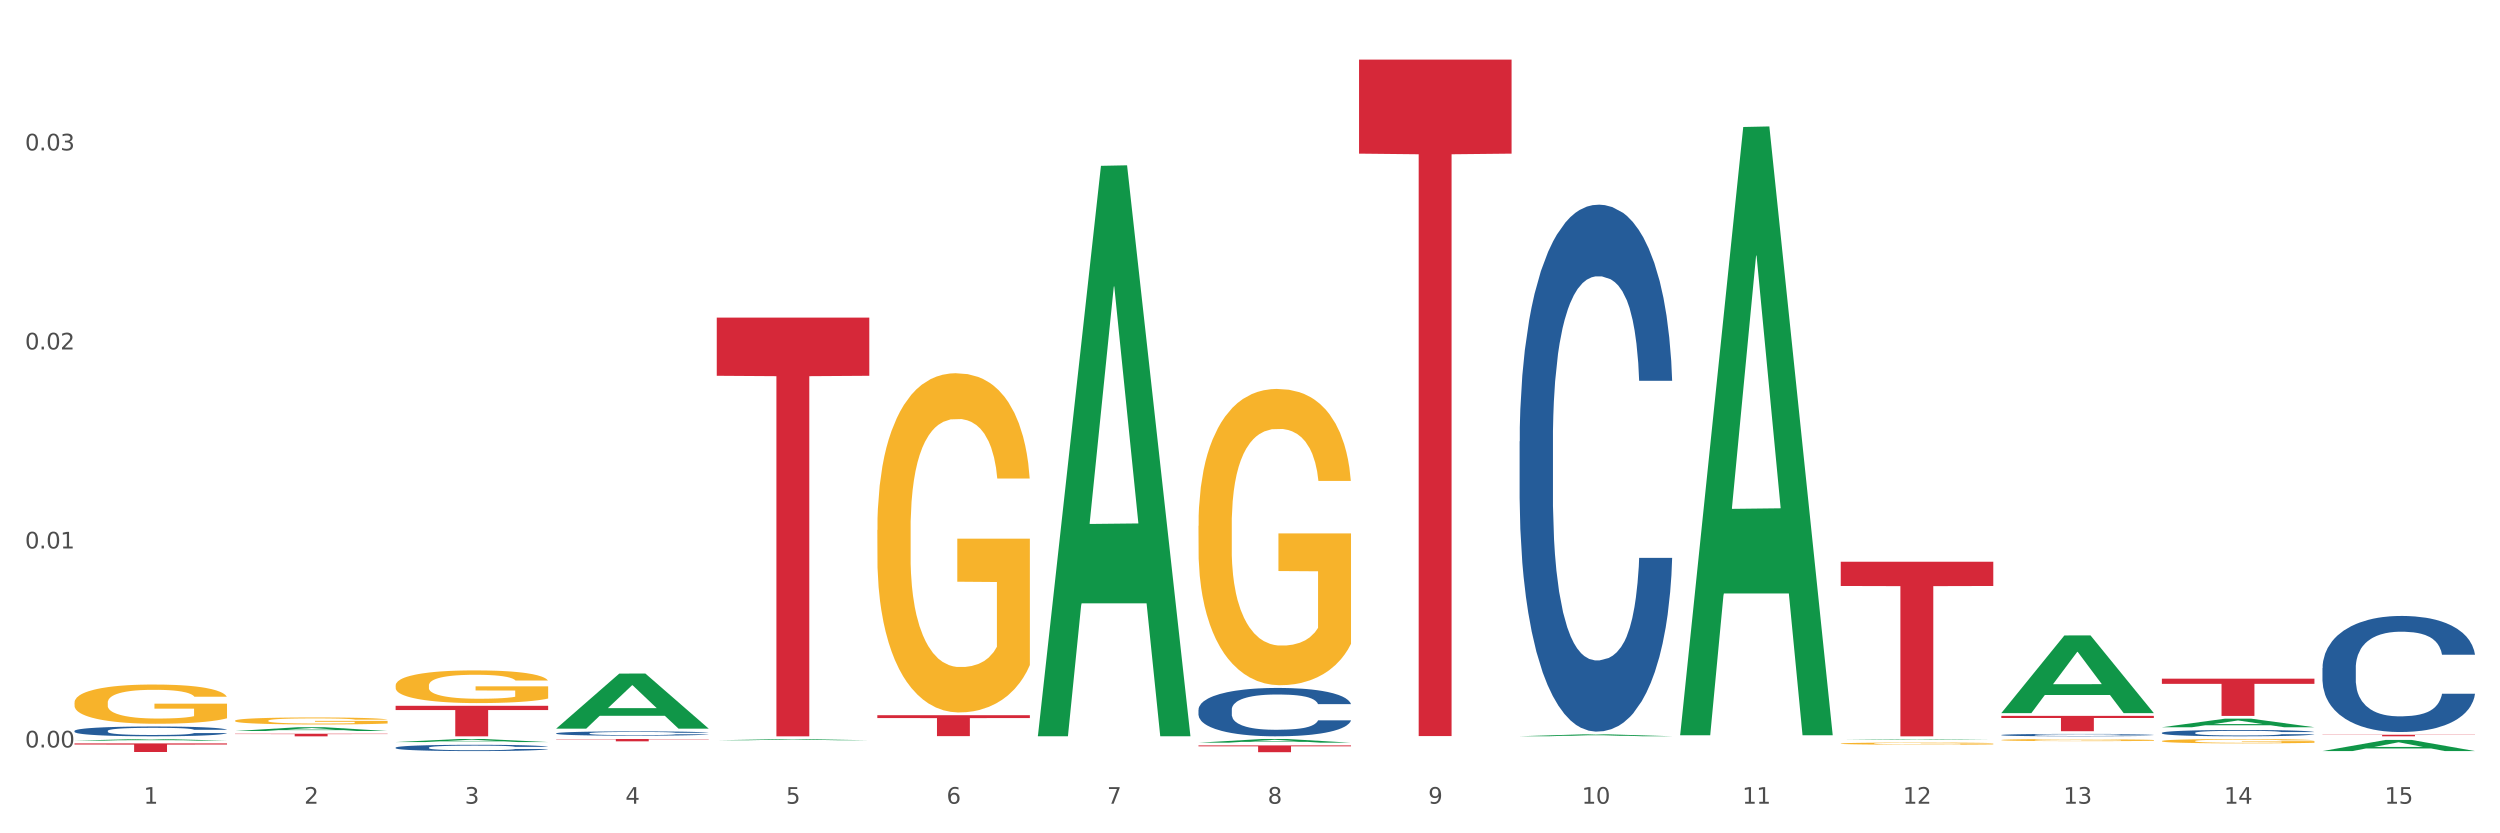 <?xml version="1.0" encoding="utf-8" standalone="no"?>
<!DOCTYPE svg PUBLIC "-//W3C//DTD SVG 1.1//EN"
  "http://www.w3.org/Graphics/SVG/1.1/DTD/svg11.dtd">
<svg xmlns:xlink="http://www.w3.org/1999/xlink" width="1080pt" height="360pt" viewBox="0 0 1080 360" xmlns="http://www.w3.org/2000/svg" version="1.1">
 <rect x="0" y="0" width="1080" height="360" fill="#333333" stroke="none"/>
 <defs>
  <style type="text/css">*{stroke-linejoin: round; stroke-linecap: butt}</style>
 </defs>
 <g id="figure_1">
  <g id="patch_1">
   <path d="M 0 360 
L 1080 360 
L 1080 0 
L 0 0 
z
" style="fill: #ffffff; stroke: #ffffff; stroke-linejoin: miter"/>
  </g>
  <g id="axes_1">
   <g id="matplotlib.axis_1">
    <g id="xtick_1">
     <g id="text_1">
      <!-- 1 -->
      <g style="fill: #4d4d4d" transform="translate(62.07 347.204) scale(0.096 -0.096)">
       <defs>
        <path id="DejaVuSans-31" d="M 794 531 
L 1825 531 
L 1825 4091 
L 703 3866 
L 703 4441 
L 1819 4666 
L 2450 4666 
L 2450 531 
L 3481 531 
L 3481 0 
L 794 0 
L 794 531 
z
" transform="scale(0.016)"/>
       </defs>
       <use xlink:href="#DejaVuSans-31"/>
      </g>
     </g>
    </g>
    <g id="xtick_2">
     <g id="text_2">
      <!-- 2 -->
      <g style="fill: #4d4d4d" transform="translate(131.436 347.204) scale(0.096 -0.096)">
       <defs>
        <path id="DejaVuSans-32" d="M 1228 531 
L 3431 531 
L 3431 0 
L 469 0 
L 469 531 
Q 828 903 1448 1529 
Q 2069 2156 2228 2338 
Q 2531 2678 2651 2914 
Q 2772 3150 2772 3378 
Q 2772 3750 2511 3984 
Q 2250 4219 1831 4219 
Q 1534 4219 1204 4116 
Q 875 4013 500 3803 
L 500 4441 
Q 881 4594 1212 4672 
Q 1544 4750 1819 4750 
Q 2544 4750 2975 4387 
Q 3406 4025 3406 3419 
Q 3406 3131 3298 2873 
Q 3191 2616 2906 2266 
Q 2828 2175 2409 1742 
Q 1991 1309 1228 531 
z
" transform="scale(0.016)"/>
       </defs>
       <use xlink:href="#DejaVuSans-32"/>
      </g>
     </g>
    </g>
    <g id="xtick_3">
     <g id="text_3">
      <!-- 3 -->
      <g style="fill: #4d4d4d" transform="translate(200.802 347.204) scale(0.096 -0.096)">
       <defs>
        <path id="DejaVuSans-33" d="M 2597 2516 
Q 3050 2419 3304 2112 
Q 3559 1806 3559 1356 
Q 3559 666 3084 287 
Q 2609 -91 1734 -91 
Q 1441 -91 1130 -33 
Q 819 25 488 141 
L 488 750 
Q 750 597 1062 519 
Q 1375 441 1716 441 
Q 2309 441 2620 675 
Q 2931 909 2931 1356 
Q 2931 1769 2642 2001 
Q 2353 2234 1838 2234 
L 1294 2234 
L 1294 2753 
L 1863 2753 
Q 2328 2753 2575 2939 
Q 2822 3125 2822 3475 
Q 2822 3834 2567 4026 
Q 2313 4219 1838 4219 
Q 1578 4219 1281 4162 
Q 984 4106 628 3988 
L 628 4550 
Q 988 4650 1302 4700 
Q 1616 4750 1894 4750 
Q 2613 4750 3031 4423 
Q 3450 4097 3450 3541 
Q 3450 3153 3228 2886 
Q 3006 2619 2597 2516 
z
" transform="scale(0.016)"/>
       </defs>
       <use xlink:href="#DejaVuSans-33"/>
      </g>
     </g>
    </g>
    <g id="xtick_4">
     <g id="text_4">
      <!-- 4 -->
      <g style="fill: #4d4d4d" transform="translate(270.169 347.204) scale(0.096 -0.096)">
       <defs>
        <path id="DejaVuSans-34" d="M 2419 4116 
L 825 1625 
L 2419 1625 
L 2419 4116 
z
M 2253 4666 
L 3047 4666 
L 3047 1625 
L 3713 1625 
L 3713 1100 
L 3047 1100 
L 3047 0 
L 2419 0 
L 2419 1100 
L 313 1100 
L 313 1709 
L 2253 4666 
z
" transform="scale(0.016)"/>
       </defs>
       <use xlink:href="#DejaVuSans-34"/>
      </g>
     </g>
    </g>
    <g id="xtick_5">
     <g id="text_5">
      <!-- 5 -->
      <g style="fill: #4d4d4d" transform="translate(339.535 347.204) scale(0.096 -0.096)">
       <defs>
        <path id="DejaVuSans-35" d="M 691 4666 
L 3169 4666 
L 3169 4134 
L 1269 4134 
L 1269 2991 
Q 1406 3038 1543 3061 
Q 1681 3084 1819 3084 
Q 2600 3084 3056 2656 
Q 3513 2228 3513 1497 
Q 3513 744 3044 326 
Q 2575 -91 1722 -91 
Q 1428 -91 1123 -41 
Q 819 9 494 109 
L 494 744 
Q 775 591 1075 516 
Q 1375 441 1709 441 
Q 2250 441 2565 725 
Q 2881 1009 2881 1497 
Q 2881 1984 2565 2268 
Q 2250 2553 1709 2553 
Q 1456 2553 1204 2497 
Q 953 2441 691 2322 
L 691 4666 
z
" transform="scale(0.016)"/>
       </defs>
       <use xlink:href="#DejaVuSans-35"/>
      </g>
     </g>
    </g>
    <g id="xtick_6">
     <g id="text_6">
      <!-- 6 -->
      <g style="fill: #4d4d4d" transform="translate(408.901 347.204) scale(0.096 -0.096)">
       <defs>
        <path id="DejaVuSans-36" d="M 2113 2584 
Q 1688 2584 1439 2293 
Q 1191 2003 1191 1497 
Q 1191 994 1439 701 
Q 1688 409 2113 409 
Q 2538 409 2786 701 
Q 3034 994 3034 1497 
Q 3034 2003 2786 2293 
Q 2538 2584 2113 2584 
z
M 3366 4563 
L 3366 3988 
Q 3128 4100 2886 4159 
Q 2644 4219 2406 4219 
Q 1781 4219 1451 3797 
Q 1122 3375 1075 2522 
Q 1259 2794 1537 2939 
Q 1816 3084 2150 3084 
Q 2853 3084 3261 2657 
Q 3669 2231 3669 1497 
Q 3669 778 3244 343 
Q 2819 -91 2113 -91 
Q 1303 -91 875 529 
Q 447 1150 447 2328 
Q 447 3434 972 4092 
Q 1497 4750 2381 4750 
Q 2619 4750 2861 4703 
Q 3103 4656 3366 4563 
z
" transform="scale(0.016)"/>
       </defs>
       <use xlink:href="#DejaVuSans-36"/>
      </g>
     </g>
    </g>
    <g id="xtick_7">
     <g id="text_7">
      <!-- 7 -->
      <g style="fill: #4d4d4d" transform="translate(478.267 347.204) scale(0.096 -0.096)">
       <defs>
        <path id="DejaVuSans-37" d="M 525 4666 
L 3525 4666 
L 3525 4397 
L 1831 0 
L 1172 0 
L 2766 4134 
L 525 4134 
L 525 4666 
z
" transform="scale(0.016)"/>
       </defs>
       <use xlink:href="#DejaVuSans-37"/>
      </g>
     </g>
    </g>
    <g id="xtick_8">
     <g id="text_8">
      <!-- 8 -->
      <g style="fill: #4d4d4d" transform="translate(547.634 347.204) scale(0.096 -0.096)">
       <defs>
        <path id="DejaVuSans-38" d="M 2034 2216 
Q 1584 2216 1326 1975 
Q 1069 1734 1069 1313 
Q 1069 891 1326 650 
Q 1584 409 2034 409 
Q 2484 409 2743 651 
Q 3003 894 3003 1313 
Q 3003 1734 2745 1975 
Q 2488 2216 2034 2216 
z
M 1403 2484 
Q 997 2584 770 2862 
Q 544 3141 544 3541 
Q 544 4100 942 4425 
Q 1341 4750 2034 4750 
Q 2731 4750 3128 4425 
Q 3525 4100 3525 3541 
Q 3525 3141 3298 2862 
Q 3072 2584 2669 2484 
Q 3125 2378 3379 2068 
Q 3634 1759 3634 1313 
Q 3634 634 3220 271 
Q 2806 -91 2034 -91 
Q 1263 -91 848 271 
Q 434 634 434 1313 
Q 434 1759 690 2068 
Q 947 2378 1403 2484 
z
M 1172 3481 
Q 1172 3119 1398 2916 
Q 1625 2713 2034 2713 
Q 2441 2713 2670 2916 
Q 2900 3119 2900 3481 
Q 2900 3844 2670 4047 
Q 2441 4250 2034 4250 
Q 1625 4250 1398 4047 
Q 1172 3844 1172 3481 
z
" transform="scale(0.016)"/>
       </defs>
       <use xlink:href="#DejaVuSans-38"/>
      </g>
     </g>
    </g>
    <g id="xtick_9">
     <g id="text_9">
      <!-- 9 -->
      <g style="fill: #4d4d4d" transform="translate(617 347.204) scale(0.096 -0.096)">
       <defs>
        <path id="DejaVuSans-39" d="M 703 97 
L 703 672 
Q 941 559 1184 500 
Q 1428 441 1663 441 
Q 2288 441 2617 861 
Q 2947 1281 2994 2138 
Q 2813 1869 2534 1725 
Q 2256 1581 1919 1581 
Q 1219 1581 811 2004 
Q 403 2428 403 3163 
Q 403 3881 828 4315 
Q 1253 4750 1959 4750 
Q 2769 4750 3195 4129 
Q 3622 3509 3622 2328 
Q 3622 1225 3098 567 
Q 2575 -91 1691 -91 
Q 1453 -91 1209 -44 
Q 966 3 703 97 
z
M 1959 2075 
Q 2384 2075 2632 2365 
Q 2881 2656 2881 3163 
Q 2881 3666 2632 3958 
Q 2384 4250 1959 4250 
Q 1534 4250 1286 3958 
Q 1038 3666 1038 3163 
Q 1038 2656 1286 2365 
Q 1534 2075 1959 2075 
z
" transform="scale(0.016)"/>
       </defs>
       <use xlink:href="#DejaVuSans-39"/>
      </g>
     </g>
    </g>
    <g id="xtick_10">
     <g id="text_10">
      <!-- 10 -->
      <g style="fill: #4d4d4d" transform="translate(683.312 347.204) scale(0.096 -0.096)">
       <defs>
        <path id="DejaVuSans-30" d="M 2034 4250 
Q 1547 4250 1301 3770 
Q 1056 3291 1056 2328 
Q 1056 1369 1301 889 
Q 1547 409 2034 409 
Q 2525 409 2770 889 
Q 3016 1369 3016 2328 
Q 3016 3291 2770 3770 
Q 2525 4250 2034 4250 
z
M 2034 4750 
Q 2819 4750 3233 4129 
Q 3647 3509 3647 2328 
Q 3647 1150 3233 529 
Q 2819 -91 2034 -91 
Q 1250 -91 836 529 
Q 422 1150 422 2328 
Q 422 3509 836 4129 
Q 1250 4750 2034 4750 
z
" transform="scale(0.016)"/>
       </defs>
       <use xlink:href="#DejaVuSans-31"/>
       <use xlink:href="#DejaVuSans-30" transform="translate(63.623 0)"/>
      </g>
     </g>
    </g>
    <g id="xtick_11">
     <g id="text_11">
      <!-- 11 -->
      <g style="fill: #4d4d4d" transform="translate(752.678 347.204) scale(0.096 -0.096)">
       <use xlink:href="#DejaVuSans-31"/>
       <use xlink:href="#DejaVuSans-31" transform="translate(63.623 0)"/>
      </g>
     </g>
    </g>
    <g id="xtick_12">
     <g id="text_12">
      <!-- 12 -->
      <g style="fill: #4d4d4d" transform="translate(822.044 347.204) scale(0.096 -0.096)">
       <use xlink:href="#DejaVuSans-31"/>
       <use xlink:href="#DejaVuSans-32" transform="translate(63.623 0)"/>
      </g>
     </g>
    </g>
    <g id="xtick_13">
     <g id="text_13">
      <!-- 13 -->
      <g style="fill: #4d4d4d" transform="translate(891.411 347.204) scale(0.096 -0.096)">
       <use xlink:href="#DejaVuSans-31"/>
       <use xlink:href="#DejaVuSans-33" transform="translate(63.623 0)"/>
      </g>
     </g>
    </g>
    <g id="xtick_14">
     <g id="text_14">
      <!-- 14 -->
      <g style="fill: #4d4d4d" transform="translate(960.777 347.204) scale(0.096 -0.096)">
       <use xlink:href="#DejaVuSans-31"/>
       <use xlink:href="#DejaVuSans-34" transform="translate(63.623 0)"/>
      </g>
     </g>
    </g>
    <g id="xtick_15">
     <g id="text_15">
      <!-- 15 -->
      <g style="fill: #4d4d4d" transform="translate(1030.143 347.204) scale(0.096 -0.096)">
       <use xlink:href="#DejaVuSans-31"/>
       <use xlink:href="#DejaVuSans-35" transform="translate(63.623 0)"/>
      </g>
     </g>
    </g>
    <g id="xtick_16"/>
    <g id="xtick_17"/>
    <g id="xtick_18"/>
    <g id="xtick_19"/>
    <g id="xtick_20"/>
    <g id="xtick_21"/>
    <g id="xtick_22"/>
    <g id="xtick_23"/>
    <g id="xtick_24"/>
    <g id="xtick_25"/>
    <g id="xtick_26"/>
    <g id="xtick_27"/>
    <g id="xtick_28"/>
    <g id="xtick_29"/>
   </g>
   <g id="matplotlib.axis_2">
    <g id="ytick_1">
     <g id="text_16">
      <!-- 0.00 -->
      <g style="fill: #4d4d4d" transform="translate(10.8 322.907) scale(0.096 -0.096)">
       <defs>
        <path id="DejaVuSans-2e" d="M 684 794 
L 1344 794 
L 1344 0 
L 684 0 
L 684 794 
z
" transform="scale(0.016)"/>
       </defs>
       <use xlink:href="#DejaVuSans-30"/>
       <use xlink:href="#DejaVuSans-2e" transform="translate(63.623 0)"/>
       <use xlink:href="#DejaVuSans-30" transform="translate(95.41 0)"/>
       <use xlink:href="#DejaVuSans-30" transform="translate(159.033 0)"/>
      </g>
     </g>
    </g>
    <g id="ytick_2">
     <g id="text_17">
      <!-- 0.01 -->
      <g style="fill: #4d4d4d" transform="translate(10.8 236.932) scale(0.096 -0.096)">
       <use xlink:href="#DejaVuSans-30"/>
       <use xlink:href="#DejaVuSans-2e" transform="translate(63.623 0)"/>
       <use xlink:href="#DejaVuSans-30" transform="translate(95.41 0)"/>
       <use xlink:href="#DejaVuSans-31" transform="translate(159.033 0)"/>
      </g>
     </g>
    </g>
    <g id="ytick_3">
     <g id="text_18">
      <!-- 0.02 -->
      <g style="fill: #4d4d4d" transform="translate(10.8 150.958) scale(0.096 -0.096)">
       <use xlink:href="#DejaVuSans-30"/>
       <use xlink:href="#DejaVuSans-2e" transform="translate(63.623 0)"/>
       <use xlink:href="#DejaVuSans-30" transform="translate(95.41 0)"/>
       <use xlink:href="#DejaVuSans-32" transform="translate(159.033 0)"/>
      </g>
     </g>
    </g>
    <g id="ytick_4">
     <g id="text_19">
      <!-- 0.03 -->
      <g style="fill: #4d4d4d" transform="translate(10.8 64.983) scale(0.096 -0.096)">
       <use xlink:href="#DejaVuSans-30"/>
       <use xlink:href="#DejaVuSans-2e" transform="translate(63.623 0)"/>
       <use xlink:href="#DejaVuSans-30" transform="translate(95.41 0)"/>
       <use xlink:href="#DejaVuSans-33" transform="translate(159.033 0)"/>
      </g>
     </g>
    </g>
    <g id="ytick_5"/>
    <g id="ytick_6"/>
    <g id="ytick_7"/>
    <g id="ytick_8"/>
   </g>
   <g id="PolyCollection_1">
    <path d="M 32.175 319.959 
L 32.243 319.959 
L 59.417 319.26 
L 70.695 319.26 
L 98.073 319.961 
L 85.029 319.961 
L 79.119 319.797 
L 51.061 319.797 
L 50.857 319.8 
L 45.151 319.961 
L 32.175 319.961 
L 32.175 319.959 
L 54.594 319.7 
L 75.586 319.699 
L 65.192 319.409 
L 65.056 319.408 
L 64.92 319.41 
L 54.526 319.699 
L 54.594 319.7 
L 32.175 319.959 
z
" clip-path="url(#p7a273ff2a8)" style="fill: #109648"/>
    <path d="M 517.739 320.842 
L 517.806 320.841 
L 544.981 319.261 
L 556.258 319.26 
L 583.636 320.845 
L 570.593 320.845 
L 564.682 320.476 
L 536.625 320.476 
L 536.421 320.482 
L 530.714 320.845 
L 517.739 320.845 
L 517.739 320.842 
L 540.157 320.256 
L 561.15 320.254 
L 550.755 319.598 
L 550.62 319.595 
L 550.484 319.599 
L 540.089 320.254 
L 540.157 320.256 
L 517.739 320.842 
z
" clip-path="url(#p7a273ff2a8)" style="fill: #109648"/>
    <path d="M 448.372 317.607 
L 448.44 317.376 
L 475.615 71.639 
L 486.892 71.408 
L 514.27 318.07 
L 501.227 318.07 
L 495.316 260.632 
L 467.259 260.632 
L 467.055 261.558 
L 461.348 318.07 
L 448.372 318.07 
L 448.372 317.607 
L 470.791 226.354 
L 491.783 226.122 
L 481.389 123.983 
L 481.253 123.519 
L 481.117 124.214 
L 470.723 226.122 
L 470.791 226.354 
L 448.372 317.607 
z
" clip-path="url(#p7a273ff2a8)" style="fill: #109648"/>
    <path d="M 309.64 319.801 
L 309.708 319.801 
L 336.882 319.312 
L 348.16 319.311 
L 375.538 319.802 
L 362.494 319.802 
L 356.584 319.688 
L 328.526 319.688 
L 328.322 319.69 
L 322.616 319.802 
L 309.64 319.802 
L 309.64 319.801 
L 332.059 319.62 
L 353.051 319.619 
L 342.657 319.416 
L 342.521 319.415 
L 342.385 319.416 
L 331.991 319.619 
L 332.059 319.62 
L 309.64 319.801 
z
" clip-path="url(#p7a273ff2a8)" style="fill: #109648"/>
    <path d="M 656.471 318.057 
L 656.539 318.056 
L 683.713 317.238 
L 694.991 317.237 
L 722.369 318.058 
L 709.325 318.058 
L 703.415 317.867 
L 675.357 317.867 
L 675.153 317.87 
L 669.447 318.058 
L 656.471 318.058 
L 656.471 318.057 
L 678.89 317.753 
L 699.882 317.752 
L 689.488 317.412 
L 689.352 317.411 
L 689.216 317.413 
L 678.822 317.752 
L 678.89 317.753 
L 656.471 318.057 
z
" clip-path="url(#p7a273ff2a8)" style="fill: #109648"/>
    <path d="M 864.57 308.014 
L 864.638 307.982 
L 891.812 274.513 
L 903.089 274.481 
L 930.468 308.077 
L 917.424 308.077 
L 911.513 300.254 
L 883.456 300.254 
L 883.252 300.38 
L 877.545 308.077 
L 864.57 308.077 
L 864.57 308.014 
L 886.989 295.585 
L 907.981 295.554 
L 897.587 281.642 
L 897.451 281.579 
L 897.315 281.674 
L 886.921 295.554 
L 886.989 295.585 
L 864.57 308.014 
z
" clip-path="url(#p7a273ff2a8)" style="fill: #109648"/>
    <path d="M 795.203 319.608 
L 795.271 319.607 
L 822.446 319.31 
L 833.723 319.31 
L 861.101 319.608 
L 848.058 319.608 
L 842.147 319.539 
L 814.09 319.539 
L 813.886 319.54 
L 808.179 319.608 
L 795.203 319.608 
L 795.203 319.608 
L 817.622 319.497 
L 838.615 319.497 
L 828.22 319.373 
L 828.084 319.373 
L 827.949 319.374 
L 817.554 319.497 
L 817.622 319.497 
L 795.203 319.608 
z
" clip-path="url(#p7a273ff2a8)" style="fill: #109648"/>
    <path d="M 725.837 317.129 
L 725.905 316.882 
L 753.08 54.862 
L 764.357 54.615 
L 791.735 317.623 
L 778.691 317.623 
L 772.781 256.378 
L 744.723 256.378 
L 744.52 257.365 
L 738.813 317.623 
L 725.837 317.623 
L 725.837 317.129 
L 748.256 219.828 
L 769.248 219.581 
L 758.854 110.674 
L 758.718 110.18 
L 758.582 110.921 
L 748.188 219.581 
L 748.256 219.828 
L 725.837 317.129 
z
" clip-path="url(#p7a273ff2a8)" style="fill: #109648"/>
    <path d="M 101.541 315.8 
L 101.609 315.798 
L 128.784 314.149 
L 140.061 314.148 
L 167.439 315.803 
L 154.395 315.803 
L 148.485 315.418 
L 120.427 315.418 
L 120.224 315.424 
L 114.517 315.803 
L 101.541 315.803 
L 101.541 315.8 
L 123.96 315.188 
L 144.952 315.186 
L 134.558 314.501 
L 134.422 314.498 
L 134.286 314.502 
L 123.892 315.186 
L 123.96 315.188 
L 101.541 315.8 
z
" clip-path="url(#p7a273ff2a8)" style="fill: #109648"/>
    <path d="M 933.936 314.168 
L 934.004 314.165 
L 961.178 310.464 
L 972.456 310.461 
L 999.834 314.175 
L 986.79 314.175 
L 980.88 313.31 
L 952.822 313.31 
L 952.618 313.324 
L 946.912 314.175 
L 933.936 314.175 
L 933.936 314.168 
L 956.355 312.794 
L 977.347 312.791 
L 966.953 311.253 
L 966.817 311.246 
L 966.681 311.256 
L 956.287 312.791 
L 956.355 312.794 
L 933.936 314.168 
z
" clip-path="url(#p7a273ff2a8)" style="fill: #109648"/>
    <path d="M 1003.302 324.452 
L 1003.37 324.447 
L 1030.544 319.658 
L 1041.822 319.653 
L 1069.2 324.461 
L 1056.156 324.461 
L 1050.246 323.341 
L 1022.188 323.341 
L 1021.984 323.359 
L 1016.278 324.461 
L 1003.302 324.461 
L 1003.302 324.452 
L 1025.721 322.673 
L 1046.713 322.669 
L 1036.319 320.678 
L 1036.183 320.669 
L 1036.047 320.682 
L 1025.653 322.669 
L 1025.721 322.673 
L 1003.302 324.452 
z
" clip-path="url(#p7a273ff2a8)" style="fill: #109648"/>
    <path d="M 309.64 137.204 
L 375.538 137.204 
L 375.538 162.34 
L 349.616 162.51 
L 349.616 318.086 
L 335.406 318.086 
L 335.406 162.51 
L 309.64 162.34 
L 309.64 137.374 
L 309.64 137.204 
z
" clip-path="url(#p7a273ff2a8)" style="fill: #d62839"/>
    <path d="M 517.739 322.019 
L 583.636 322.019 
L 583.636 322.426 
L 557.715 322.429 
L 557.715 324.95 
L 543.504 324.95 
L 543.504 322.429 
L 517.739 322.426 
L 517.739 322.022 
L 517.739 322.019 
z
" clip-path="url(#p7a273ff2a8)" style="fill: #d62839"/>
    <path d="M 379.006 308.954 
L 444.904 308.954 
L 444.904 310.213 
L 418.982 310.222 
L 418.982 318.013 
L 404.772 318.013 
L 404.772 310.222 
L 379.006 310.213 
L 379.006 308.963 
L 379.006 308.954 
z
" clip-path="url(#p7a273ff2a8)" style="fill: #d62839"/>
    <path d="M 587.105 25.759 
L 653.003 25.759 
L 653.003 66.37 
L 627.081 66.644 
L 627.081 317.989 
L 612.871 317.989 
L 612.871 66.644 
L 587.105 66.37 
L 587.105 26.034 
L 587.105 25.759 
z
" clip-path="url(#p7a273ff2a8)" style="fill: #d62839"/>
    <path d="M 32.175 321.135 
L 98.073 321.135 
L 98.073 321.651 
L 72.151 321.654 
L 72.151 324.85 
L 57.941 324.85 
L 57.941 321.654 
L 32.175 321.651 
L 32.175 321.138 
L 32.175 321.135 
z
" clip-path="url(#p7a273ff2a8)" style="fill: #d62839"/>
    <path d="M 101.541 316.977 
L 167.439 316.977 
L 167.439 317.131 
L 141.517 317.132 
L 141.517 318.086 
L 127.307 318.086 
L 127.307 317.132 
L 101.541 317.131 
L 101.541 316.978 
L 101.541 316.977 
z
" clip-path="url(#p7a273ff2a8)" style="fill: #d62839"/>
    <path d="M 795.203 242.659 
L 861.101 242.659 
L 861.101 253.141 
L 835.179 253.212 
L 835.179 318.086 
L 820.969 318.086 
L 820.969 253.212 
L 795.203 253.141 
L 795.203 242.73 
L 795.203 242.659 
z
" clip-path="url(#p7a273ff2a8)" style="fill: #d62839"/>
    <path d="M 933.936 293.182 
L 999.834 293.182 
L 999.834 295.42 
L 973.912 295.435 
L 973.912 309.287 
L 959.702 309.287 
L 959.702 295.435 
L 933.936 295.42 
L 933.936 293.197 
L 933.936 293.182 
z
" clip-path="url(#p7a273ff2a8)" style="fill: #d62839"/>
    <path d="M 864.57 309.251 
L 930.468 309.251 
L 930.468 310.171 
L 904.546 310.178 
L 904.546 315.873 
L 890.335 315.873 
L 890.335 310.178 
L 864.57 310.171 
L 864.57 309.257 
L 864.57 309.251 
z
" clip-path="url(#p7a273ff2a8)" style="fill: #d62839"/>
    <path d="M 933.936 316.579 
L 934.014 316.576 
L 934.014 316.506 
L 934.247 316.411 
L 935.104 316.237 
L 936.195 316.104 
L 938.064 315.949 
L 939.077 315.884 
L 940.401 315.812 
L 943.127 315.694 
L 946.243 315.594 
L 948.424 315.539 
L 950.06 315.504 
L 953.721 315.442 
L 955.824 315.414 
L 958.005 315.392 
L 959.874 315.377 
L 962.99 315.359 
L 965.483 315.352 
L 968.365 315.349 
L 970.779 315.352 
L 973.973 315.362 
L 978.647 315.392 
L 980.438 315.409 
L 982.853 315.439 
L 985.346 315.479 
L 987.371 315.519 
L 989.708 315.577 
L 992.122 315.652 
L 994.459 315.747 
L 996.095 315.834 
L 997.419 315.927 
L 998.587 316.039 
L 999.444 316.162 
L 999.834 316.264 
L 985.579 316.264 
L 985.19 316.172 
L 984.411 316.072 
L 983.632 316.004 
L 982.775 315.949 
L 981.451 315.887 
L 980.283 315.847 
L 978.335 315.799 
L 976.544 315.769 
L 975.064 315.752 
L 973.272 315.737 
L 969.455 315.722 
L 966.729 315.722 
L 965.015 315.727 
L 962.912 315.739 
L 961.121 315.757 
L 959.018 315.787 
L 957.382 315.819 
L 955.746 315.862 
L 954.811 315.892 
L 953.409 315.947 
L 952.475 315.992 
L 951.228 316.069 
L 950.527 316.124 
L 949.281 316.267 
L 948.736 316.372 
L 948.502 316.444 
L 948.346 316.524 
L 948.346 316.914 
L 948.814 317.089 
L 949.203 317.164 
L 949.826 317.249 
L 950.995 317.359 
L 952.708 317.466 
L 954.5 317.543 
L 955.98 317.591 
L 957.382 317.626 
L 958.784 317.653 
L 960.498 317.678 
L 961.9 317.693 
L 964.003 317.708 
L 966.495 317.716 
L 968.443 317.716 
L 972.415 317.703 
L 974.207 317.691 
L 975.92 317.673 
L 977.79 317.646 
L 979.27 317.616 
L 980.127 317.593 
L 981.529 317.546 
L 982.619 317.496 
L 983.554 317.439 
L 984.177 317.389 
L 984.878 317.314 
L 985.423 317.229 
L 985.579 317.184 
L 999.834 317.184 
L 999.522 317.274 
L 998.977 317.361 
L 997.886 317.478 
L 997.03 317.546 
L 995.705 317.628 
L 994.303 317.698 
L 992.356 317.776 
L 990.564 317.833 
L 988.695 317.883 
L 986.67 317.928 
L 983.009 317.991 
L 981.685 318.008 
L 978.88 318.038 
L 976.699 318.056 
L 973.506 318.073 
L 970.234 318.083 
L 966.807 318.086 
L 963.769 318.081 
L 960.42 318.066 
L 958.317 318.051 
L 955.98 318.028 
L 953.253 317.993 
L 950.683 317.951 
L 948.268 317.901 
L 946.009 317.843 
L 943.906 317.778 
L 941.18 317.671 
L 939.155 317.566 
L 937.675 317.468 
L 936.662 317.386 
L 935.65 317.281 
L 935.104 317.209 
L 934.247 317.034 
L 933.936 316.871 
L 933.936 316.579 
z
" clip-path="url(#p7a273ff2a8)" style="fill: #255c99"/>
    <path d="M 1003.302 288.62 
L 1003.38 288.575 
L 1003.38 287.292 
L 1003.614 285.552 
L 1004.47 282.346 
L 1005.561 279.918 
L 1007.43 277.078 
L 1008.443 275.888 
L 1009.767 274.559 
L 1012.494 272.407 
L 1015.609 270.575 
L 1017.79 269.567 
L 1019.426 268.926 
L 1023.087 267.781 
L 1025.19 267.277 
L 1027.371 266.865 
L 1029.241 266.59 
L 1032.356 266.269 
L 1034.849 266.132 
L 1037.731 266.086 
L 1040.146 266.132 
L 1043.339 266.315 
L 1048.013 266.865 
L 1049.805 267.185 
L 1052.219 267.735 
L 1054.712 268.468 
L 1056.737 269.201 
L 1059.074 270.254 
L 1061.489 271.628 
L 1063.825 273.369 
L 1065.461 274.972 
L 1066.785 276.666 
L 1067.954 278.727 
L 1068.811 280.972 
L 1069.2 282.849 
L 1054.945 282.849 
L 1054.556 281.155 
L 1053.777 279.323 
L 1052.998 278.086 
L 1052.141 277.078 
L 1050.817 275.933 
L 1049.649 275.201 
L 1047.701 274.33 
L 1045.91 273.781 
L 1044.43 273.46 
L 1042.638 273.185 
L 1038.822 272.911 
L 1036.095 272.911 
L 1034.382 273.002 
L 1032.278 273.231 
L 1030.487 273.552 
L 1028.384 274.101 
L 1026.748 274.697 
L 1025.112 275.475 
L 1024.178 276.025 
L 1022.775 277.033 
L 1021.841 277.857 
L 1020.594 279.277 
L 1019.893 280.285 
L 1018.647 282.895 
L 1018.102 284.819 
L 1017.868 286.147 
L 1017.712 287.613 
L 1017.712 294.758 
L 1018.18 297.964 
L 1018.569 299.338 
L 1019.192 300.895 
L 1020.361 302.91 
L 1022.074 304.88 
L 1023.866 306.3 
L 1025.346 307.17 
L 1026.748 307.811 
L 1028.15 308.315 
L 1029.864 308.773 
L 1031.266 309.048 
L 1033.369 309.322 
L 1035.862 309.46 
L 1037.809 309.46 
L 1041.781 309.231 
L 1043.573 309.002 
L 1045.287 308.681 
L 1047.156 308.177 
L 1048.636 307.628 
L 1049.493 307.216 
L 1050.895 306.345 
L 1051.986 305.429 
L 1052.92 304.376 
L 1053.543 303.46 
L 1054.244 302.086 
L 1054.79 300.529 
L 1054.945 299.704 
L 1069.2 299.704 
L 1068.888 301.353 
L 1068.343 302.956 
L 1067.253 305.109 
L 1066.396 306.345 
L 1065.072 307.857 
L 1063.67 309.139 
L 1061.722 310.559 
L 1059.931 311.613 
L 1058.061 312.529 
L 1056.036 313.353 
L 1052.375 314.498 
L 1051.051 314.819 
L 1048.247 315.368 
L 1046.066 315.689 
L 1042.872 316.009 
L 1039.6 316.193 
L 1036.173 316.238 
L 1033.135 316.147 
L 1029.786 315.872 
L 1027.683 315.597 
L 1025.346 315.185 
L 1022.62 314.544 
L 1020.049 313.765 
L 1017.634 312.849 
L 1015.376 311.796 
L 1013.272 310.605 
L 1010.546 308.635 
L 1008.521 306.712 
L 1007.041 304.926 
L 1006.028 303.414 
L 1005.016 301.49 
L 1004.47 300.162 
L 1003.614 296.956 
L 1003.302 293.979 
L 1003.302 288.62 
z
" clip-path="url(#p7a273ff2a8)" style="fill: #255c99"/>
    <path d="M 864.57 317.514 
L 864.648 317.513 
L 864.648 317.486 
L 864.881 317.45 
L 865.738 317.384 
L 866.829 317.333 
L 868.698 317.275 
L 869.711 317.25 
L 871.035 317.222 
L 873.761 317.178 
L 876.877 317.14 
L 879.058 317.119 
L 880.694 317.106 
L 884.355 317.082 
L 886.458 317.072 
L 888.639 317.063 
L 890.508 317.057 
L 893.624 317.051 
L 896.117 317.048 
L 898.999 317.047 
L 901.413 317.048 
L 904.607 317.052 
L 909.281 317.063 
L 911.072 317.07 
L 913.487 317.081 
L 915.979 317.096 
L 918.005 317.112 
L 920.341 317.133 
L 922.756 317.162 
L 925.093 317.198 
L 926.729 317.231 
L 928.053 317.266 
L 929.221 317.309 
L 930.078 317.355 
L 930.468 317.394 
L 916.213 317.394 
L 915.824 317.359 
L 915.045 317.321 
L 914.266 317.296 
L 913.409 317.275 
L 912.085 317.251 
L 910.916 317.236 
L 908.969 317.218 
L 907.177 317.206 
L 905.697 317.2 
L 903.906 317.194 
L 900.089 317.188 
L 897.363 317.188 
L 895.649 317.19 
L 893.546 317.195 
L 891.754 317.202 
L 889.651 317.213 
L 888.016 317.225 
L 886.38 317.241 
L 885.445 317.253 
L 884.043 317.274 
L 883.108 317.291 
L 881.862 317.32 
L 881.161 317.341 
L 879.915 317.395 
L 879.369 317.435 
L 879.136 317.462 
L 878.98 317.493 
L 878.98 317.641 
L 879.447 317.707 
L 879.837 317.736 
L 880.46 317.768 
L 881.628 317.81 
L 883.342 317.85 
L 885.134 317.88 
L 886.614 317.898 
L 888.016 317.911 
L 889.418 317.922 
L 891.131 317.931 
L 892.533 317.937 
L 894.637 317.942 
L 897.129 317.945 
L 899.076 317.945 
L 903.049 317.941 
L 904.841 317.936 
L 906.554 317.929 
L 908.424 317.919 
L 909.904 317.907 
L 910.76 317.899 
L 912.163 317.881 
L 913.253 317.862 
L 914.188 317.84 
L 914.811 317.821 
L 915.512 317.793 
L 916.057 317.76 
L 916.213 317.743 
L 930.468 317.743 
L 930.156 317.777 
L 929.611 317.811 
L 928.52 317.855 
L 927.663 317.881 
L 926.339 317.912 
L 924.937 317.939 
L 922.99 317.968 
L 921.198 317.99 
L 919.329 318.009 
L 917.304 318.026 
L 913.643 318.05 
L 912.318 318.056 
L 909.514 318.068 
L 907.333 318.074 
L 904.14 318.081 
L 900.868 318.085 
L 897.441 318.086 
L 894.403 318.084 
L 891.053 318.078 
L 888.95 318.072 
L 886.614 318.064 
L 883.887 318.051 
L 881.317 318.034 
L 878.902 318.016 
L 876.643 317.994 
L 874.54 317.969 
L 871.814 317.928 
L 869.789 317.888 
L 868.309 317.851 
L 867.296 317.82 
L 866.283 317.78 
L 865.738 317.753 
L 864.881 317.686 
L 864.57 317.625 
L 864.57 317.514 
z
" clip-path="url(#p7a273ff2a8)" style="fill: #255c99"/>
    <path d="M 1003.302 317.412 
L 1069.2 317.412 
L 1069.2 317.506 
L 1043.278 317.507 
L 1043.278 318.086 
L 1029.068 318.086 
L 1029.068 317.507 
L 1003.302 317.506 
L 1003.302 317.413 
L 1003.302 317.412 
z
" clip-path="url(#p7a273ff2a8)" style="fill: #d62839"/>
    <path d="M 240.274 319.26 
L 306.172 319.26 
L 306.172 319.398 
L 280.25 319.399 
L 280.25 320.254 
L 266.039 320.254 
L 266.039 319.399 
L 240.274 319.398 
L 240.274 319.261 
L 240.274 319.26 
z
" clip-path="url(#p7a273ff2a8)" style="fill: #d62839"/>
    <path d="M 170.907 304.914 
L 236.805 304.914 
L 236.805 306.744 
L 210.883 306.757 
L 210.883 318.086 
L 196.673 318.086 
L 196.673 306.757 
L 170.907 306.744 
L 170.907 304.926 
L 170.907 304.914 
z
" clip-path="url(#p7a273ff2a8)" style="fill: #d62839"/>
    <path d="M 240.274 316.793 
L 240.352 316.791 
L 240.352 316.743 
L 240.585 316.678 
L 241.442 316.559 
L 242.533 316.468 
L 244.402 316.363 
L 245.415 316.318 
L 246.739 316.269 
L 249.465 316.188 
L 252.581 316.12 
L 254.762 316.083 
L 256.398 316.059 
L 260.059 316.016 
L 262.162 315.997 
L 264.343 315.982 
L 266.212 315.972 
L 269.328 315.96 
L 271.821 315.955 
L 274.703 315.953 
L 277.117 315.955 
L 280.311 315.961 
L 284.985 315.982 
L 286.776 315.994 
L 289.191 316.014 
L 291.683 316.042 
L 293.709 316.069 
L 296.045 316.108 
L 298.46 316.159 
L 300.797 316.224 
L 302.433 316.284 
L 303.757 316.347 
L 304.925 316.424 
L 305.782 316.508 
L 306.172 316.578 
L 291.917 316.578 
L 291.528 316.514 
L 290.749 316.446 
L 289.97 316.4 
L 289.113 316.363 
L 287.789 316.32 
L 286.62 316.293 
L 284.673 316.26 
L 282.881 316.24 
L 281.401 316.228 
L 279.61 316.217 
L 275.793 316.207 
L 273.067 316.207 
L 271.353 316.211 
L 269.25 316.219 
L 267.458 316.231 
L 265.355 316.252 
L 263.72 316.274 
L 262.084 316.303 
L 261.149 316.323 
L 259.747 316.361 
L 258.812 316.392 
L 257.566 316.444 
L 256.865 316.482 
L 255.619 316.579 
L 255.073 316.651 
L 254.84 316.7 
L 254.684 316.755 
L 254.684 317.021 
L 255.151 317.141 
L 255.541 317.192 
L 256.164 317.25 
L 257.332 317.325 
L 259.046 317.399 
L 260.838 317.451 
L 262.318 317.484 
L 263.72 317.508 
L 265.122 317.527 
L 266.835 317.544 
L 268.237 317.554 
L 270.341 317.564 
L 272.833 317.569 
L 274.78 317.569 
L 278.753 317.561 
L 280.545 317.552 
L 282.258 317.54 
L 284.128 317.521 
L 285.608 317.501 
L 286.465 317.486 
L 287.867 317.453 
L 288.957 317.419 
L 289.892 317.38 
L 290.515 317.346 
L 291.216 317.294 
L 291.761 317.236 
L 291.917 317.206 
L 306.172 317.206 
L 305.86 317.267 
L 305.315 317.327 
L 304.224 317.407 
L 303.367 317.453 
L 302.043 317.509 
L 300.641 317.557 
L 298.694 317.61 
L 296.902 317.649 
L 295.033 317.684 
L 293.008 317.714 
L 289.347 317.757 
L 288.022 317.769 
L 285.218 317.789 
L 283.037 317.801 
L 279.844 317.813 
L 276.572 317.82 
L 273.145 317.822 
L 270.107 317.818 
L 266.757 317.808 
L 264.654 317.798 
L 262.318 317.783 
L 259.591 317.759 
L 257.021 317.73 
L 254.606 317.696 
L 252.347 317.656 
L 250.244 317.612 
L 247.518 317.538 
L 245.493 317.467 
L 244.013 317.4 
L 243 317.344 
L 241.987 317.272 
L 241.442 317.223 
L 240.585 317.103 
L 240.274 316.992 
L 240.274 316.793 
z
" clip-path="url(#p7a273ff2a8)" style="fill: #255c99"/>
    <path d="M 170.907 322.967 
L 170.985 322.964 
L 170.985 322.895 
L 171.219 322.8 
L 172.076 322.626 
L 173.166 322.494 
L 175.036 322.34 
L 176.048 322.276 
L 177.373 322.204 
L 180.099 322.087 
L 183.215 321.987 
L 185.396 321.932 
L 187.031 321.898 
L 190.692 321.836 
L 192.796 321.808 
L 194.977 321.786 
L 196.846 321.771 
L 199.962 321.753 
L 202.454 321.746 
L 205.336 321.744 
L 207.751 321.746 
L 210.945 321.756 
L 215.618 321.786 
L 217.41 321.803 
L 219.825 321.833 
L 222.317 321.873 
L 224.342 321.913 
L 226.679 321.97 
L 229.094 322.044 
L 231.431 322.139 
L 233.066 322.226 
L 234.391 322.318 
L 235.559 322.43 
L 236.416 322.552 
L 236.805 322.654 
L 222.551 322.654 
L 222.161 322.562 
L 221.382 322.462 
L 220.604 322.395 
L 219.747 322.34 
L 218.422 322.278 
L 217.254 322.238 
L 215.307 322.191 
L 213.515 322.161 
L 212.035 322.144 
L 210.244 322.129 
L 206.427 322.114 
L 203.701 322.114 
L 201.987 322.119 
L 199.884 322.131 
L 198.092 322.149 
L 195.989 322.179 
L 194.353 322.211 
L 192.718 322.253 
L 191.783 322.283 
L 190.381 322.338 
L 189.446 322.383 
L 188.2 322.46 
L 187.499 322.514 
L 186.252 322.656 
L 185.707 322.761 
L 185.474 322.833 
L 185.318 322.912 
L 185.318 323.3 
L 185.785 323.474 
L 186.175 323.549 
L 186.798 323.633 
L 187.966 323.743 
L 189.68 323.85 
L 191.471 323.927 
L 192.951 323.974 
L 194.353 324.009 
L 195.755 324.036 
L 197.469 324.061 
L 198.871 324.076 
L 200.974 324.091 
L 203.467 324.098 
L 205.414 324.098 
L 209.387 324.086 
L 211.178 324.073 
L 212.892 324.056 
L 214.761 324.029 
L 216.241 323.999 
L 217.098 323.976 
L 218.5 323.929 
L 219.591 323.88 
L 220.526 323.822 
L 221.149 323.773 
L 221.85 323.698 
L 222.395 323.613 
L 222.551 323.569 
L 236.805 323.569 
L 236.494 323.658 
L 235.949 323.745 
L 234.858 323.862 
L 234.001 323.929 
L 232.677 324.011 
L 231.275 324.081 
L 229.328 324.158 
L 227.536 324.215 
L 225.667 324.265 
L 223.641 324.31 
L 219.98 324.372 
L 218.656 324.389 
L 215.852 324.419 
L 213.671 324.437 
L 210.477 324.454 
L 207.206 324.464 
L 203.779 324.466 
L 200.741 324.461 
L 197.391 324.446 
L 195.288 324.432 
L 192.951 324.409 
L 190.225 324.374 
L 187.655 324.332 
L 185.24 324.282 
L 182.981 324.225 
L 180.878 324.161 
L 178.152 324.054 
L 176.126 323.949 
L 174.646 323.852 
L 173.634 323.77 
L 172.621 323.666 
L 172.076 323.594 
L 171.219 323.419 
L 170.907 323.258 
L 170.907 322.967 
z
" clip-path="url(#p7a273ff2a8)" style="fill: #255c99"/>
    <path d="M 656.471 190.7 
L 656.549 190.492 
L 656.549 184.671 
L 656.783 176.771 
L 657.639 162.218 
L 658.73 151.2 
L 660.599 138.31 
L 661.612 132.905 
L 662.936 126.876 
L 665.662 117.104 
L 668.778 108.788 
L 670.959 104.215 
L 672.595 101.304 
L 676.256 96.107 
L 678.359 93.82 
L 680.54 91.949 
L 682.41 90.701 
L 685.525 89.246 
L 688.018 88.622 
L 690.9 88.414 
L 693.315 88.622 
L 696.508 89.454 
L 701.182 91.949 
L 702.973 93.404 
L 705.388 95.899 
L 707.881 99.225 
L 709.906 102.551 
L 712.243 107.333 
L 714.657 113.57 
L 716.994 121.47 
L 718.63 128.747 
L 719.954 136.439 
L 721.123 145.794 
L 721.979 155.981 
L 722.369 164.505 
L 708.114 164.505 
L 707.725 156.813 
L 706.946 148.497 
L 706.167 142.884 
L 705.31 138.31 
L 703.986 133.113 
L 702.818 129.786 
L 700.87 125.836 
L 699.079 123.341 
L 697.599 121.886 
L 695.807 120.639 
L 691.99 119.391 
L 689.264 119.391 
L 687.55 119.807 
L 685.447 120.847 
L 683.656 122.302 
L 681.553 124.797 
L 679.917 127.499 
L 678.281 131.034 
L 677.346 133.528 
L 675.944 138.102 
L 675.01 141.844 
L 673.763 148.289 
L 673.062 152.863 
L 671.816 164.713 
L 671.271 173.445 
L 671.037 179.474 
L 670.881 186.127 
L 670.881 218.559 
L 671.349 233.112 
L 671.738 239.349 
L 672.361 246.417 
L 673.53 255.565 
L 675.243 264.504 
L 677.035 270.949 
L 678.515 274.899 
L 679.917 277.81 
L 681.319 280.097 
L 683.033 282.176 
L 684.435 283.423 
L 686.538 284.67 
L 689.03 285.294 
L 690.978 285.294 
L 694.95 284.255 
L 696.742 283.215 
L 698.456 281.76 
L 700.325 279.473 
L 701.805 276.978 
L 702.662 275.107 
L 704.064 271.157 
L 705.154 266.999 
L 706.089 262.217 
L 706.712 258.059 
L 707.413 251.822 
L 707.959 244.754 
L 708.114 241.012 
L 722.369 241.012 
L 722.057 248.496 
L 721.512 255.773 
L 720.422 265.544 
L 719.565 271.157 
L 718.241 278.018 
L 716.838 283.839 
L 714.891 290.284 
L 713.1 295.065 
L 711.23 299.223 
L 709.205 302.965 
L 705.544 308.163 
L 704.22 309.618 
L 701.416 312.113 
L 699.235 313.568 
L 696.041 315.024 
L 692.769 315.855 
L 689.342 316.063 
L 686.304 315.647 
L 682.955 314.4 
L 680.852 313.153 
L 678.515 311.281 
L 675.789 308.371 
L 673.218 304.837 
L 670.803 300.679 
L 668.544 295.897 
L 666.441 290.492 
L 663.715 281.552 
L 661.69 272.82 
L 660.21 264.712 
L 659.197 257.852 
L 658.185 249.12 
L 657.639 243.091 
L 656.783 228.538 
L 656.471 215.024 
L 656.471 190.7 
z
" clip-path="url(#p7a273ff2a8)" style="fill: #255c99"/>
    <path d="M 933.936 320.126 
L 934.014 320.124 
L 934.014 320.063 
L 934.169 320.01 
L 934.947 319.881 
L 936.114 319.775 
L 936.97 319.719 
L 937.826 319.672 
L 938.837 319.626 
L 940.082 319.578 
L 942.338 319.508 
L 943.739 319.472 
L 945.45 319.434 
L 948.563 319.38 
L 950.819 319.349 
L 953.153 319.323 
L 956.965 319.292 
L 959.455 319.279 
L 962.1 319.268 
L 965.29 319.261 
L 967.702 319.26 
L 972.992 319.265 
L 977.505 319.28 
L 979.683 319.292 
L 982.484 319.313 
L 983.962 319.326 
L 986.374 319.354 
L 988.864 319.39 
L 990.575 319.421 
L 993.143 319.479 
L 995.088 319.537 
L 996.877 319.609 
L 997.811 319.659 
L 998.511 319.705 
L 999.134 319.758 
L 999.756 319.842 
L 985.752 319.842 
L 985.207 319.782 
L 984.351 319.725 
L 983.106 319.671 
L 982.017 319.636 
L 980.15 319.594 
L 978.438 319.566 
L 976.649 319.546 
L 974.47 319.529 
L 972.759 319.52 
L 970.347 319.513 
L 965.601 319.515 
L 962.411 319.529 
L 960.233 319.546 
L 958.832 319.561 
L 957.588 319.578 
L 956.187 319.602 
L 954.553 319.638 
L 953.386 319.671 
L 952.219 319.712 
L 951.286 319.753 
L 950.43 319.801 
L 949.73 319.852 
L 949.185 319.905 
L 948.718 319.97 
L 948.329 320.078 
L 948.329 320.313 
L 948.485 320.366 
L 948.874 320.436 
L 949.341 320.489 
L 950.119 320.552 
L 950.819 320.595 
L 952.141 320.657 
L 953.62 320.708 
L 954.787 320.741 
L 955.954 320.768 
L 957.977 320.806 
L 960.233 320.837 
L 962.178 320.855 
L 964.823 320.873 
L 966.613 320.879 
L 968.169 320.883 
L 971.981 320.883 
L 974.704 320.878 
L 977.738 320.866 
L 980.072 320.85 
L 982.017 320.832 
L 984.196 320.801 
L 985.596 320.772 
L 985.596 320.414 
L 968.48 320.412 
L 968.48 320.174 
L 999.834 320.174 
L 999.834 320.873 
L 998.511 320.909 
L 997.033 320.941 
L 995.477 320.97 
L 993.143 321.006 
L 990.342 321.04 
L 987.852 321.064 
L 985.207 321.085 
L 982.095 321.104 
L 978.049 321.121 
L 975.56 321.128 
L 972.448 321.133 
L 968.791 321.135 
L 965.601 321.131 
L 962.489 321.123 
L 959.221 321.107 
L 956.032 321.085 
L 953.62 321.063 
L 951.208 321.035 
L 948.64 320.999 
L 946.618 320.965 
L 945.061 320.934 
L 943.35 320.895 
L 941.483 320.844 
L 940.082 320.797 
L 938.837 320.749 
L 937.515 320.688 
L 936.581 320.635 
L 935.648 320.568 
L 935.103 320.518 
L 934.48 320.441 
L 934.014 320.333 
L 933.936 320.126 
z
" clip-path="url(#p7a273ff2a8)" style="fill: #f7b32b"/>
    <path d="M 864.57 319.681 
L 864.647 319.68 
L 864.647 319.65 
L 864.803 319.624 
L 865.581 319.562 
L 866.748 319.51 
L 867.604 319.483 
L 868.46 319.46 
L 869.471 319.438 
L 870.716 319.414 
L 872.972 319.38 
L 874.373 319.363 
L 876.084 319.345 
L 879.196 319.318 
L 881.453 319.303 
L 883.787 319.29 
L 887.599 319.276 
L 890.089 319.269 
L 892.734 319.264 
L 895.924 319.261 
L 898.336 319.26 
L 903.626 319.262 
L 908.139 319.27 
L 910.317 319.276 
L 913.118 319.285 
L 914.596 319.292 
L 917.008 319.305 
L 919.498 319.323 
L 921.209 319.338 
L 923.777 319.366 
L 925.722 319.394 
L 927.511 319.429 
L 928.445 319.454 
L 929.145 319.476 
L 929.767 319.502 
L 930.39 319.543 
L 916.385 319.543 
L 915.841 319.513 
L 914.985 319.486 
L 913.74 319.459 
L 912.651 319.443 
L 910.784 319.422 
L 909.072 319.409 
L 907.283 319.399 
L 905.104 319.39 
L 903.393 319.386 
L 900.981 319.383 
L 896.235 319.384 
L 893.045 319.39 
L 890.867 319.399 
L 889.466 319.406 
L 888.221 319.414 
L 886.821 319.426 
L 885.187 319.444 
L 884.02 319.459 
L 882.853 319.479 
L 881.919 319.499 
L 881.064 319.523 
L 880.363 319.548 
L 879.819 319.573 
L 879.352 319.605 
L 878.963 319.657 
L 878.963 319.771 
L 879.119 319.797 
L 879.508 319.831 
L 879.974 319.857 
L 880.752 319.888 
L 881.453 319.909 
L 882.775 319.939 
L 884.253 319.964 
L 885.42 319.979 
L 886.587 319.993 
L 888.61 320.011 
L 890.867 320.026 
L 892.812 320.035 
L 895.457 320.043 
L 897.246 320.047 
L 898.802 320.048 
L 902.615 320.048 
L 905.338 320.046 
L 908.372 320.04 
L 910.706 320.033 
L 912.651 320.023 
L 914.829 320.009 
L 916.23 319.994 
L 916.23 319.82 
L 899.114 319.82 
L 899.114 319.704 
L 930.468 319.704 
L 930.468 320.043 
L 929.145 320.061 
L 927.667 320.077 
L 926.111 320.091 
L 923.777 320.108 
L 920.976 320.125 
L 918.486 320.137 
L 915.841 320.147 
L 912.729 320.156 
L 908.683 320.164 
L 906.193 320.167 
L 903.081 320.17 
L 899.425 320.171 
L 896.235 320.169 
L 893.123 320.165 
L 889.855 320.157 
L 886.665 320.147 
L 884.253 320.136 
L 881.842 320.123 
L 879.274 320.105 
L 877.251 320.088 
L 875.695 320.073 
L 873.984 320.054 
L 872.116 320.029 
L 870.716 320.007 
L 869.471 319.984 
L 868.149 319.954 
L 867.215 319.928 
L 866.281 319.895 
L 865.737 319.871 
L 865.114 319.834 
L 864.647 319.781 
L 864.57 319.681 
z
" clip-path="url(#p7a273ff2a8)" style="fill: #f7b32b"/>
    <path d="M 795.203 321.215 
L 795.281 321.214 
L 795.281 321.183 
L 795.437 321.157 
L 796.215 321.093 
L 797.382 321.04 
L 798.238 321.011 
L 799.094 320.988 
L 800.105 320.965 
L 801.35 320.941 
L 803.606 320.906 
L 805.006 320.888 
L 806.718 320.869 
L 809.83 320.842 
L 812.086 320.827 
L 814.42 320.814 
L 818.233 320.798 
L 820.722 320.792 
L 823.368 320.786 
L 826.557 320.783 
L 828.969 320.782 
L 834.26 320.785 
L 838.772 320.792 
L 840.951 320.798 
L 843.752 320.809 
L 845.23 320.816 
L 847.642 320.829 
L 850.131 320.847 
L 851.843 320.863 
L 854.41 320.892 
L 856.355 320.921 
L 858.145 320.957 
L 859.078 320.982 
L 859.779 321.005 
L 860.401 321.031 
L 861.024 321.073 
L 847.019 321.073 
L 846.475 321.043 
L 845.619 321.015 
L 844.374 320.988 
L 843.285 320.97 
L 841.418 320.949 
L 839.706 320.935 
L 837.916 320.925 
L 835.738 320.917 
L 834.026 320.912 
L 831.615 320.909 
L 826.869 320.91 
L 823.679 320.917 
L 821.5 320.925 
L 820.1 320.933 
L 818.855 320.941 
L 817.455 320.953 
L 815.821 320.971 
L 814.654 320.988 
L 813.487 321.008 
L 812.553 321.029 
L 811.697 321.053 
L 810.997 321.078 
L 810.453 321.105 
L 809.986 321.137 
L 809.597 321.191 
L 809.597 321.308 
L 809.752 321.335 
L 810.141 321.37 
L 810.608 321.396 
L 811.386 321.428 
L 812.086 321.449 
L 813.409 321.48 
L 814.887 321.506 
L 816.054 321.522 
L 817.221 321.536 
L 819.244 321.555 
L 821.5 321.57 
L 823.445 321.58 
L 826.091 321.588 
L 827.88 321.591 
L 829.436 321.593 
L 833.248 321.593 
L 835.971 321.591 
L 839.006 321.585 
L 841.34 321.577 
L 843.285 321.568 
L 845.463 321.552 
L 846.864 321.538 
L 846.864 321.359 
L 829.747 321.358 
L 829.747 321.239 
L 861.101 321.239 
L 861.101 321.588 
L 859.779 321.606 
L 858.3 321.622 
L 856.744 321.637 
L 854.41 321.655 
L 851.61 321.672 
L 849.12 321.684 
L 846.475 321.694 
L 843.363 321.704 
L 839.317 321.712 
L 836.827 321.716 
L 833.715 321.718 
L 830.059 321.719 
L 826.869 321.717 
L 823.757 321.713 
L 820.489 321.705 
L 817.299 321.694 
L 814.887 321.683 
L 812.475 321.669 
L 809.908 321.651 
L 807.885 321.634 
L 806.329 321.619 
L 804.617 321.599 
L 802.75 321.574 
L 801.35 321.55 
L 800.105 321.526 
L 798.782 321.496 
L 797.849 321.469 
L 796.915 321.436 
L 796.37 321.411 
L 795.748 321.372 
L 795.281 321.319 
L 795.203 321.215 
z
" clip-path="url(#p7a273ff2a8)" style="fill: #f7b32b"/>
    <path d="M 32.175 315.749 
L 32.253 315.745 
L 32.253 315.636 
L 32.487 315.489 
L 33.343 315.218 
L 34.434 315.013 
L 36.303 314.772 
L 37.316 314.672 
L 38.64 314.559 
L 41.366 314.377 
L 44.482 314.222 
L 46.663 314.137 
L 48.299 314.082 
L 51.96 313.986 
L 54.063 313.943 
L 56.244 313.908 
L 58.114 313.885 
L 61.229 313.858 
L 63.722 313.846 
L 66.604 313.842 
L 69.019 313.846 
L 72.212 313.862 
L 76.886 313.908 
L 78.677 313.935 
L 81.092 313.982 
L 83.585 314.044 
L 85.61 314.106 
L 87.947 314.195 
L 90.361 314.311 
L 92.698 314.458 
L 94.334 314.594 
L 95.658 314.737 
L 96.827 314.912 
L 97.683 315.102 
L 98.073 315.261 
L 83.818 315.261 
L 83.429 315.117 
L 82.65 314.962 
L 81.871 314.858 
L 81.014 314.772 
L 79.69 314.675 
L 78.522 314.613 
L 76.574 314.54 
L 74.783 314.493 
L 73.303 314.466 
L 71.511 314.443 
L 67.694 314.42 
L 64.968 314.42 
L 63.255 314.427 
L 61.151 314.447 
L 59.36 314.474 
L 57.257 314.52 
L 55.621 314.571 
L 53.985 314.637 
L 53.05 314.683 
L 51.648 314.768 
L 50.714 314.838 
L 49.467 314.958 
L 48.766 315.044 
L 47.52 315.264 
L 46.975 315.427 
L 46.741 315.54 
L 46.585 315.664 
L 46.585 316.268 
L 47.053 316.539 
L 47.442 316.656 
L 48.065 316.787 
L 49.234 316.958 
L 50.947 317.125 
L 52.739 317.245 
L 54.219 317.318 
L 55.621 317.373 
L 57.023 317.415 
L 58.737 317.454 
L 60.139 317.477 
L 62.242 317.501 
L 64.734 317.512 
L 66.682 317.512 
L 70.654 317.493 
L 72.446 317.473 
L 74.16 317.446 
L 76.029 317.404 
L 77.509 317.357 
L 78.366 317.322 
L 79.768 317.249 
L 80.858 317.171 
L 81.793 317.082 
L 82.416 317.004 
L 83.117 316.888 
L 83.663 316.756 
L 83.818 316.687 
L 98.073 316.687 
L 97.761 316.826 
L 97.216 316.962 
L 96.126 317.144 
L 95.269 317.249 
L 93.945 317.377 
L 92.542 317.485 
L 90.595 317.605 
L 88.804 317.694 
L 86.934 317.772 
L 84.909 317.842 
L 81.248 317.938 
L 79.924 317.966 
L 77.12 318.012 
L 74.939 318.039 
L 71.745 318.066 
L 68.473 318.082 
L 65.046 318.086 
L 62.008 318.078 
L 58.659 318.055 
L 56.556 318.031 
L 54.219 317.997 
L 51.493 317.942 
L 48.922 317.876 
L 46.507 317.799 
L 44.248 317.71 
L 42.145 317.609 
L 39.419 317.442 
L 37.394 317.28 
L 35.914 317.128 
L 34.901 317.001 
L 33.889 316.838 
L 33.343 316.725 
L 32.487 316.454 
L 32.175 316.202 
L 32.175 315.749 
z
" clip-path="url(#p7a273ff2a8)" style="fill: #255c99"/>
    <path d="M 379.006 228.948 
L 379.084 228.814 
L 379.084 223.996 
L 379.24 219.846 
L 380.018 209.808 
L 381.185 201.51 
L 382.04 197.093 
L 382.896 193.48 
L 383.908 189.866 
L 385.152 186.118 
L 387.409 180.631 
L 388.809 177.82 
L 390.521 174.876 
L 393.633 170.593 
L 395.889 168.184 
L 398.223 166.176 
L 402.035 163.767 
L 404.525 162.696 
L 407.17 161.893 
L 410.36 161.358 
L 412.772 161.224 
L 418.062 161.625 
L 422.575 162.83 
L 424.753 163.767 
L 427.554 165.373 
L 429.032 166.444 
L 431.444 168.585 
L 433.934 171.396 
L 435.646 173.805 
L 438.213 178.356 
L 440.158 182.906 
L 441.948 188.528 
L 442.881 192.409 
L 443.581 196.023 
L 444.204 200.172 
L 444.826 206.73 
L 430.822 206.73 
L 430.277 202.046 
L 429.422 197.629 
L 428.177 193.346 
L 427.087 190.669 
L 425.22 187.323 
L 423.509 185.182 
L 421.719 183.575 
L 419.541 182.237 
L 417.829 181.568 
L 415.417 181.032 
L 410.671 181.166 
L 407.481 182.237 
L 405.303 183.575 
L 403.903 184.78 
L 402.658 186.118 
L 401.257 187.992 
L 399.624 190.803 
L 398.456 193.346 
L 397.289 196.558 
L 396.356 199.77 
L 395.5 203.518 
L 394.8 207.533 
L 394.255 211.682 
L 393.788 216.768 
L 393.399 225.2 
L 393.399 243.536 
L 393.555 247.686 
L 393.944 253.173 
L 394.411 257.322 
L 395.189 262.274 
L 395.889 265.62 
L 397.212 270.439 
L 398.69 274.454 
L 399.857 276.997 
L 401.024 279.138 
L 403.047 282.083 
L 405.303 284.492 
L 407.248 285.964 
L 409.893 287.303 
L 411.683 287.838 
L 413.239 288.106 
L 417.051 288.106 
L 419.774 287.704 
L 422.808 286.767 
L 425.142 285.563 
L 427.087 284.09 
L 429.266 281.681 
L 430.666 279.406 
L 430.666 251.433 
L 413.55 251.299 
L 413.55 232.695 
L 444.904 232.695 
L 444.904 287.303 
L 443.581 290.113 
L 442.103 292.656 
L 440.547 294.932 
L 438.213 297.742 
L 435.412 300.419 
L 432.923 302.293 
L 430.277 303.899 
L 427.165 305.371 
L 423.12 306.71 
L 420.63 307.245 
L 417.518 307.646 
L 413.861 307.78 
L 410.671 307.513 
L 407.559 306.843 
L 404.292 305.639 
L 401.102 303.899 
L 398.69 302.159 
L 396.278 300.017 
L 393.711 297.207 
L 391.688 294.53 
L 390.132 292.121 
L 388.42 289.042 
L 386.553 285.027 
L 385.152 281.414 
L 383.908 277.666 
L 382.585 272.848 
L 381.651 268.699 
L 380.718 263.479 
L 380.173 259.597 
L 379.551 253.575 
L 379.084 245.143 
L 379.006 228.948 
z
" clip-path="url(#p7a273ff2a8)" style="fill: #f7b32b"/>
    <path d="M 101.541 311.343 
L 101.619 311.34 
L 101.619 311.24 
L 101.775 311.154 
L 102.553 310.946 
L 103.72 310.775 
L 104.575 310.683 
L 105.431 310.609 
L 106.443 310.534 
L 107.688 310.456 
L 109.944 310.343 
L 111.344 310.285 
L 113.056 310.224 
L 116.168 310.135 
L 118.424 310.085 
L 120.758 310.044 
L 124.57 309.994 
L 127.06 309.972 
L 129.705 309.955 
L 132.895 309.944 
L 135.307 309.941 
L 140.598 309.949 
L 145.11 309.974 
L 147.289 309.994 
L 150.089 310.027 
L 151.568 310.049 
L 153.979 310.093 
L 156.469 310.152 
L 158.181 310.201 
L 160.748 310.296 
L 162.693 310.39 
L 164.483 310.506 
L 165.416 310.586 
L 166.117 310.661 
L 166.739 310.747 
L 167.361 310.883 
L 153.357 310.883 
L 152.812 310.786 
L 151.957 310.694 
L 150.712 310.606 
L 149.623 310.55 
L 147.755 310.481 
L 146.044 310.437 
L 144.254 310.404 
L 142.076 310.376 
L 140.364 310.362 
L 137.952 310.351 
L 133.206 310.354 
L 130.017 310.376 
L 127.838 310.404 
L 126.438 310.429 
L 125.193 310.456 
L 123.792 310.495 
L 122.159 310.553 
L 120.992 310.606 
L 119.825 310.672 
L 118.891 310.739 
L 118.035 310.816 
L 117.335 310.899 
L 116.79 310.985 
L 116.324 311.09 
L 115.935 311.265 
L 115.935 311.644 
L 116.09 311.73 
L 116.479 311.844 
L 116.946 311.93 
L 117.724 312.032 
L 118.424 312.101 
L 119.747 312.201 
L 121.225 312.284 
L 122.392 312.337 
L 123.559 312.381 
L 125.582 312.442 
L 127.838 312.492 
L 129.783 312.522 
L 132.428 312.55 
L 134.218 312.561 
L 135.774 312.567 
L 139.586 312.567 
L 142.309 312.558 
L 145.343 312.539 
L 147.678 312.514 
L 149.623 312.484 
L 151.801 312.434 
L 153.201 312.387 
L 153.201 311.808 
L 136.085 311.805 
L 136.085 311.42 
L 167.439 311.42 
L 167.439 312.55 
L 166.117 312.608 
L 164.638 312.661 
L 163.082 312.708 
L 160.748 312.766 
L 157.947 312.821 
L 155.458 312.86 
L 152.812 312.893 
L 149.7 312.924 
L 145.655 312.952 
L 143.165 312.963 
L 140.053 312.971 
L 136.396 312.974 
L 133.206 312.968 
L 130.094 312.954 
L 126.827 312.929 
L 123.637 312.893 
L 121.225 312.857 
L 118.813 312.813 
L 116.246 312.755 
L 114.223 312.7 
L 112.667 312.65 
L 110.955 312.586 
L 109.088 312.503 
L 107.688 312.428 
L 106.443 312.351 
L 105.12 312.251 
L 104.186 312.165 
L 103.253 312.057 
L 102.708 311.977 
L 102.086 311.852 
L 101.619 311.678 
L 101.541 311.343 
z
" clip-path="url(#p7a273ff2a8)" style="fill: #f7b32b"/>
    <path d="M 170.907 296.137 
L 170.985 296.124 
L 170.985 295.659 
L 171.141 295.259 
L 171.919 294.291 
L 173.086 293.49 
L 173.942 293.064 
L 174.798 292.716 
L 175.809 292.367 
L 177.054 292.006 
L 179.31 291.476 
L 180.71 291.205 
L 182.422 290.921 
L 185.534 290.508 
L 187.79 290.276 
L 190.124 290.082 
L 193.937 289.85 
L 196.426 289.747 
L 199.072 289.669 
L 202.261 289.617 
L 204.673 289.605 
L 209.964 289.643 
L 214.476 289.759 
L 216.655 289.85 
L 219.456 290.005 
L 220.934 290.108 
L 223.346 290.315 
L 225.835 290.586 
L 227.547 290.818 
L 230.114 291.257 
L 232.059 291.696 
L 233.849 292.238 
L 234.783 292.612 
L 235.483 292.961 
L 236.105 293.361 
L 236.728 293.994 
L 222.723 293.994 
L 222.179 293.542 
L 221.323 293.116 
L 220.078 292.703 
L 218.989 292.445 
L 217.122 292.122 
L 215.41 291.915 
L 213.62 291.76 
L 211.442 291.631 
L 209.73 291.567 
L 207.319 291.515 
L 202.573 291.528 
L 199.383 291.631 
L 197.204 291.76 
L 195.804 291.877 
L 194.559 292.006 
L 193.159 292.186 
L 191.525 292.457 
L 190.358 292.703 
L 189.191 293.013 
L 188.257 293.322 
L 187.401 293.684 
L 186.701 294.071 
L 186.157 294.471 
L 185.69 294.962 
L 185.301 295.775 
L 185.301 297.544 
L 185.456 297.944 
L 185.845 298.473 
L 186.312 298.873 
L 187.09 299.351 
L 187.79 299.674 
L 189.113 300.138 
L 190.591 300.526 
L 191.758 300.771 
L 192.925 300.977 
L 194.948 301.261 
L 197.204 301.494 
L 199.149 301.636 
L 201.795 301.765 
L 203.584 301.817 
L 205.14 301.842 
L 208.952 301.842 
L 211.675 301.804 
L 214.71 301.713 
L 217.044 301.597 
L 218.989 301.455 
L 221.167 301.223 
L 222.568 301.003 
L 222.568 298.305 
L 205.451 298.292 
L 205.451 296.498 
L 236.805 296.498 
L 236.805 301.765 
L 235.483 302.036 
L 234.004 302.281 
L 232.448 302.501 
L 230.114 302.772 
L 227.314 303.03 
L 224.824 303.211 
L 222.179 303.366 
L 219.067 303.508 
L 215.021 303.637 
L 212.531 303.688 
L 209.419 303.727 
L 205.763 303.74 
L 202.573 303.714 
L 199.461 303.65 
L 196.193 303.533 
L 193.003 303.366 
L 190.591 303.198 
L 188.179 302.991 
L 185.612 302.72 
L 183.589 302.462 
L 182.033 302.23 
L 180.321 301.933 
L 178.454 301.545 
L 177.054 301.197 
L 175.809 300.835 
L 174.486 300.371 
L 173.553 299.971 
L 172.619 299.467 
L 172.074 299.093 
L 171.452 298.512 
L 170.985 297.699 
L 170.907 296.137 
z
" clip-path="url(#p7a273ff2a8)" style="fill: #f7b32b"/>
    <path d="M 170.907 320.567 
L 170.975 320.566 
L 198.15 319.261 
L 209.427 319.26 
L 236.805 320.57 
L 223.762 320.57 
L 217.851 320.264 
L 189.794 320.264 
L 189.59 320.269 
L 183.883 320.57 
L 170.907 320.57 
L 170.907 320.567 
L 193.326 320.082 
L 214.319 320.081 
L 203.924 319.539 
L 203.788 319.536 
L 203.653 319.54 
L 193.258 320.081 
L 193.326 320.082 
L 170.907 320.567 
z
" clip-path="url(#p7a273ff2a8)" style="fill: #109648"/>
    <path d="M 240.274 314.734 
L 240.342 314.712 
L 267.516 290.989 
L 278.793 290.967 
L 306.172 314.779 
L 293.128 314.779 
L 287.217 309.234 
L 259.16 309.234 
L 258.956 309.323 
L 253.249 314.779 
L 240.274 314.779 
L 240.274 314.734 
L 262.693 305.925 
L 283.685 305.903 
L 273.291 296.042 
L 273.155 295.998 
L 273.019 296.065 
L 262.625 305.903 
L 262.693 305.925 
L 240.274 314.734 
z
" clip-path="url(#p7a273ff2a8)" style="fill: #109648"/>
    <path d="M 517.739 227.162 
L 517.816 227.046 
L 517.816 222.837 
L 517.972 219.213 
L 518.75 210.446 
L 519.917 203.198 
L 520.773 199.341 
L 521.629 196.185 
L 522.64 193.028 
L 523.885 189.755 
L 526.141 184.962 
L 527.542 182.508 
L 529.253 179.936 
L 532.365 176.195 
L 534.621 174.091 
L 536.956 172.338 
L 540.768 170.233 
L 543.257 169.298 
L 545.903 168.597 
L 549.093 168.129 
L 551.504 168.012 
L 556.795 168.363 
L 561.307 169.415 
L 563.486 170.233 
L 566.287 171.636 
L 567.765 172.571 
L 570.177 174.442 
L 572.666 176.897 
L 574.378 179.001 
L 576.946 182.975 
L 578.891 186.95 
L 580.68 191.859 
L 581.614 195.249 
L 582.314 198.406 
L 582.936 202.03 
L 583.559 207.757 
L 569.554 207.757 
L 569.01 203.666 
L 568.154 199.808 
L 566.909 196.068 
L 565.82 193.73 
L 563.953 190.807 
L 562.241 188.937 
L 560.452 187.534 
L 558.273 186.365 
L 556.562 185.781 
L 554.15 185.313 
L 549.404 185.43 
L 546.214 186.365 
L 544.035 187.534 
L 542.635 188.586 
L 541.39 189.755 
L 539.99 191.392 
L 538.356 193.847 
L 537.189 196.068 
L 536.022 198.873 
L 535.088 201.679 
L 534.232 204.952 
L 533.532 208.459 
L 532.988 212.083 
L 532.521 216.525 
L 532.132 223.889 
L 532.132 239.904 
L 532.287 243.528 
L 532.676 248.321 
L 533.143 251.945 
L 533.921 256.27 
L 534.621 259.192 
L 535.944 263.401 
L 537.422 266.908 
L 538.589 269.129 
L 539.756 270.999 
L 541.779 273.571 
L 544.035 275.675 
L 545.981 276.961 
L 548.626 278.13 
L 550.415 278.597 
L 551.971 278.831 
L 555.784 278.831 
L 558.507 278.48 
L 561.541 277.662 
L 563.875 276.61 
L 565.82 275.324 
L 567.998 273.22 
L 569.399 271.233 
L 569.399 246.801 
L 552.282 246.684 
L 552.282 230.436 
L 583.636 230.436 
L 583.636 278.13 
L 582.314 280.585 
L 580.836 282.806 
L 579.28 284.793 
L 576.946 287.248 
L 574.145 289.586 
L 571.655 291.222 
L 569.01 292.625 
L 565.898 293.911 
L 561.852 295.08 
L 559.362 295.547 
L 556.25 295.898 
L 552.594 296.015 
L 549.404 295.781 
L 546.292 295.197 
L 543.024 294.145 
L 539.834 292.625 
L 537.422 291.105 
L 535.01 289.235 
L 532.443 286.78 
L 530.42 284.442 
L 528.864 282.338 
L 527.153 279.649 
L 525.285 276.142 
L 523.885 272.986 
L 522.64 269.713 
L 521.317 265.505 
L 520.384 261.881 
L 519.45 257.322 
L 518.906 253.932 
L 518.283 248.672 
L 517.816 241.307 
L 517.739 227.162 
z
" clip-path="url(#p7a273ff2a8)" style="fill: #f7b32b"/>
    <path d="M 32.175 303.55 
L 32.253 303.535 
L 32.253 302.977 
L 32.408 302.497 
L 33.186 301.336 
L 34.353 300.377 
L 35.209 299.866 
L 36.065 299.448 
L 37.076 299.03 
L 38.321 298.596 
L 40.578 297.962 
L 41.978 297.637 
L 43.69 297.296 
L 46.802 296.801 
L 49.058 296.522 
L 51.392 296.29 
L 55.204 296.011 
L 57.694 295.887 
L 60.339 295.794 
L 63.529 295.732 
L 65.941 295.717 
L 71.231 295.763 
L 75.744 295.903 
L 77.922 296.011 
L 80.723 296.197 
L 82.201 296.321 
L 84.613 296.568 
L 87.103 296.894 
L 88.815 297.172 
L 91.382 297.699 
L 93.327 298.225 
L 95.116 298.875 
L 96.05 299.324 
L 96.75 299.742 
L 97.373 300.222 
L 97.995 300.98 
L 83.991 300.98 
L 83.446 300.439 
L 82.59 299.928 
L 81.346 299.432 
L 80.256 299.123 
L 78.389 298.736 
L 76.677 298.488 
L 74.888 298.302 
L 72.71 298.147 
L 70.998 298.07 
L 68.586 298.008 
L 63.84 298.024 
L 60.65 298.147 
L 58.472 298.302 
L 57.071 298.442 
L 55.827 298.596 
L 54.426 298.813 
L 52.792 299.138 
L 51.625 299.432 
L 50.458 299.804 
L 49.525 300.175 
L 48.669 300.609 
L 47.969 301.073 
L 47.424 301.553 
L 46.957 302.141 
L 46.568 303.117 
L 46.568 305.238 
L 46.724 305.717 
L 47.113 306.352 
L 47.58 306.832 
L 48.358 307.405 
L 49.058 307.792 
L 50.381 308.349 
L 51.859 308.814 
L 53.026 309.108 
L 54.193 309.355 
L 56.216 309.696 
L 58.472 309.975 
L 60.417 310.145 
L 63.062 310.3 
L 64.852 310.362 
L 66.408 310.393 
L 70.22 310.393 
L 72.943 310.346 
L 75.977 310.238 
L 78.311 310.098 
L 80.256 309.928 
L 82.435 309.65 
L 83.835 309.386 
L 83.835 306.151 
L 66.719 306.135 
L 66.719 303.984 
L 98.073 303.984 
L 98.073 310.3 
L 96.75 310.625 
L 95.272 310.919 
L 93.716 311.182 
L 91.382 311.507 
L 88.581 311.817 
L 86.091 312.034 
L 83.446 312.219 
L 80.334 312.39 
L 76.288 312.544 
L 73.799 312.606 
L 70.687 312.653 
L 67.03 312.668 
L 63.84 312.637 
L 60.728 312.56 
L 57.461 312.421 
L 54.271 312.219 
L 51.859 312.018 
L 49.447 311.77 
L 46.879 311.445 
L 44.857 311.136 
L 43.301 310.857 
L 41.589 310.501 
L 39.722 310.037 
L 38.321 309.619 
L 37.076 309.185 
L 35.754 308.628 
L 34.82 308.148 
L 33.887 307.544 
L 33.342 307.095 
L 32.72 306.399 
L 32.253 305.423 
L 32.175 303.55 
z
" clip-path="url(#p7a273ff2a8)" style="fill: #f7b32b"/>
    <path d="M 517.739 306.578 
L 517.816 306.559 
L 517.816 306.025 
L 518.05 305.3 
L 518.907 303.964 
L 519.997 302.952 
L 521.867 301.769 
L 522.88 301.273 
L 524.204 300.72 
L 526.93 299.823 
L 530.046 299.059 
L 532.227 298.639 
L 533.863 298.372 
L 537.523 297.895 
L 539.627 297.685 
L 541.808 297.513 
L 543.677 297.399 
L 546.793 297.265 
L 549.285 297.208 
L 552.167 297.189 
L 554.582 297.208 
L 557.776 297.284 
L 562.449 297.513 
L 564.241 297.647 
L 566.656 297.876 
L 569.148 298.181 
L 571.173 298.487 
L 573.51 298.926 
L 575.925 299.498 
L 578.262 300.223 
L 579.898 300.891 
L 581.222 301.597 
L 582.39 302.456 
L 583.247 303.391 
L 583.636 304.174 
L 569.382 304.174 
L 568.992 303.468 
L 568.214 302.704 
L 567.435 302.189 
L 566.578 301.769 
L 565.254 301.292 
L 564.085 300.987 
L 562.138 300.624 
L 560.346 300.395 
L 558.866 300.262 
L 557.075 300.147 
L 553.258 300.032 
L 550.532 300.032 
L 548.818 300.071 
L 546.715 300.166 
L 544.923 300.3 
L 542.82 300.529 
L 541.184 300.777 
L 539.549 301.101 
L 538.614 301.33 
L 537.212 301.75 
L 536.277 302.094 
L 535.031 302.685 
L 534.33 303.105 
L 533.084 304.193 
L 532.538 304.994 
L 532.305 305.548 
L 532.149 306.158 
L 532.149 309.135 
L 532.616 310.471 
L 533.006 311.044 
L 533.629 311.693 
L 534.797 312.532 
L 536.511 313.353 
L 538.302 313.945 
L 539.782 314.307 
L 541.184 314.574 
L 542.587 314.784 
L 544.3 314.975 
L 545.702 315.09 
L 547.805 315.204 
L 550.298 315.261 
L 552.245 315.261 
L 556.218 315.166 
L 558.009 315.07 
L 559.723 314.937 
L 561.593 314.727 
L 563.073 314.498 
L 563.929 314.326 
L 565.331 313.964 
L 566.422 313.582 
L 567.357 313.143 
L 567.98 312.761 
L 568.681 312.189 
L 569.226 311.54 
L 569.382 311.196 
L 583.636 311.196 
L 583.325 311.883 
L 582.78 312.551 
L 581.689 313.448 
L 580.832 313.964 
L 579.508 314.593 
L 578.106 315.128 
L 576.159 315.719 
L 574.367 316.158 
L 572.498 316.54 
L 570.472 316.883 
L 566.811 317.361 
L 565.487 317.494 
L 562.683 317.723 
L 560.502 317.857 
L 557.308 317.99 
L 554.037 318.067 
L 550.61 318.086 
L 547.572 318.048 
L 544.222 317.933 
L 542.119 317.819 
L 539.782 317.647 
L 537.056 317.38 
L 534.486 317.055 
L 532.071 316.674 
L 529.812 316.235 
L 527.709 315.738 
L 524.983 314.918 
L 522.957 314.116 
L 521.477 313.372 
L 520.465 312.742 
L 519.452 311.941 
L 518.907 311.387 
L 518.05 310.051 
L 517.739 308.811 
L 517.739 306.578 
z
" clip-path="url(#p7a273ff2a8)" style="fill: #255c99"/>
   </g>
  </g>
 </g>
 <defs>
  <clipPath id="p7a273ff2a8">
   <rect x="32.175" y="10.8" width="1037.025" height="329.109"/>
  </clipPath>
 </defs>
</svg>
